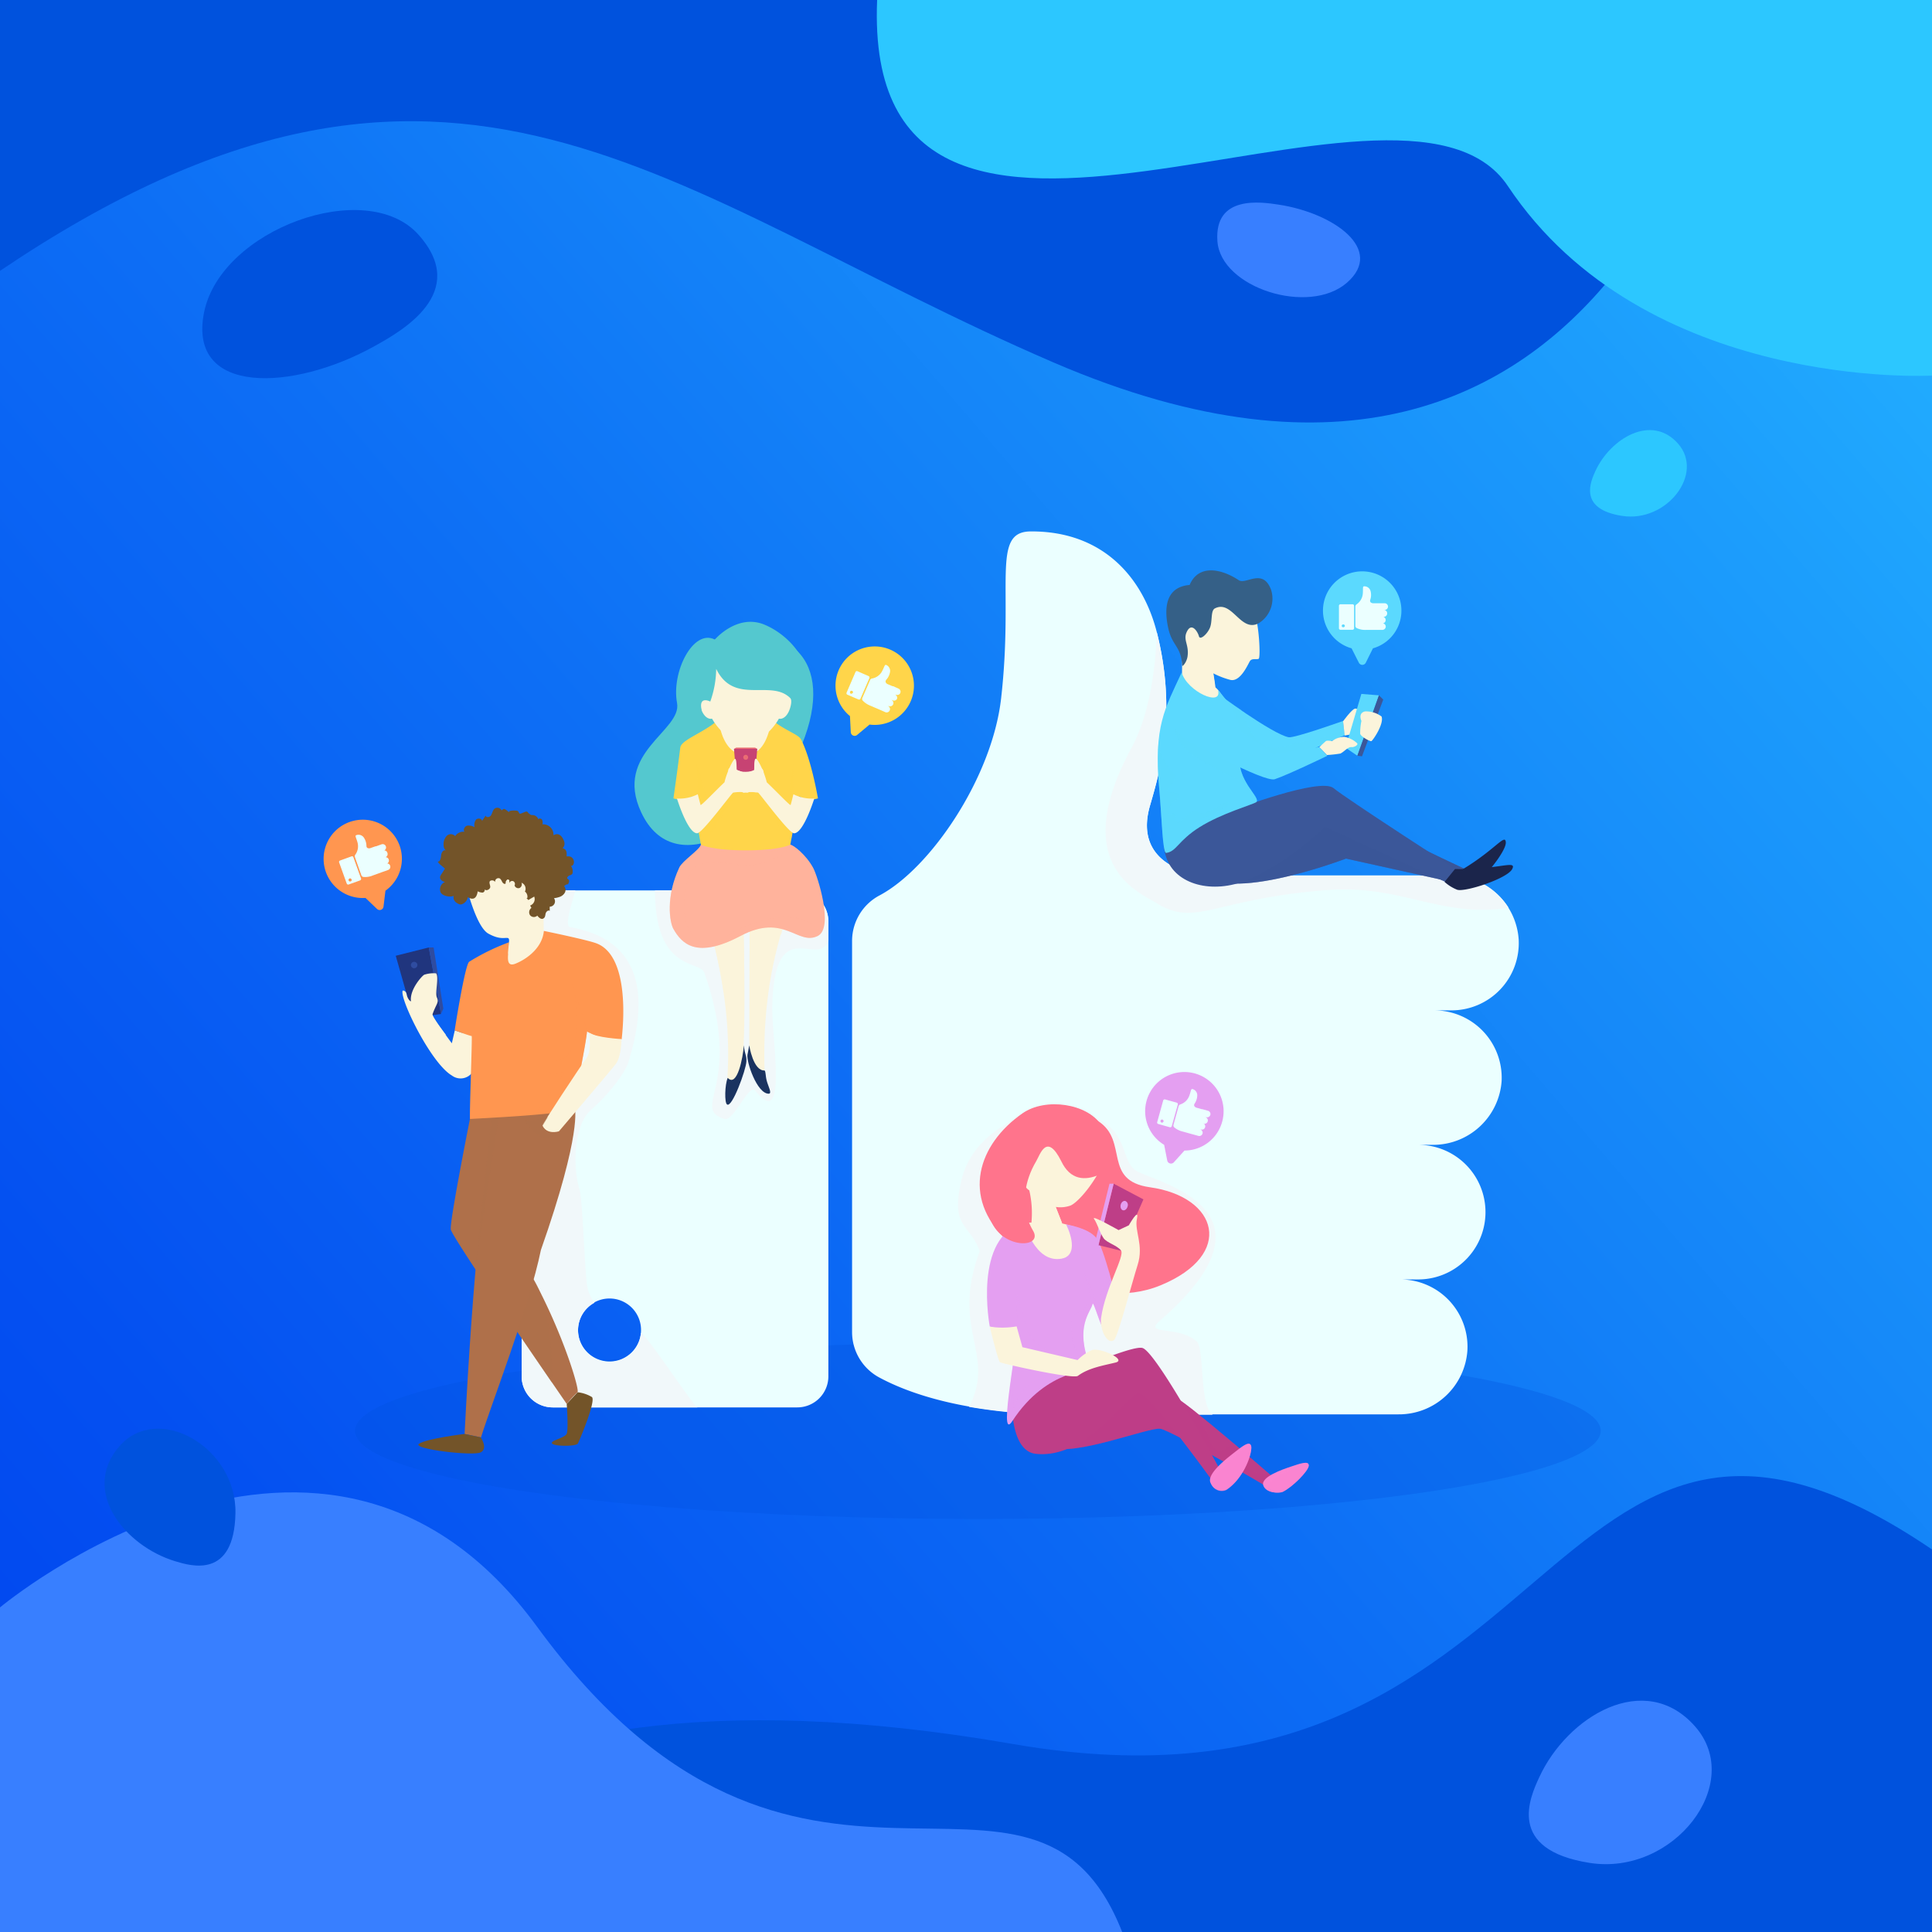 <svg xmlns="http://www.w3.org/2000/svg" xmlns:xlink="http://www.w3.org/1999/xlink" viewBox="0 0 300 300"><defs><style>.cls-1{isolation:isolate;}.cls-2{fill:url(#linear-gradient);}.cls-3,.cls-6{fill:#0052dd;}.cls-4{fill:#2cc7ff;}.cls-5{fill:#387fff;}.cls-25,.cls-29,.cls-6{opacity:0.3;}.cls-10,.cls-14,.cls-17,.cls-19,.cls-21,.cls-23,.cls-25,.cls-27,.cls-29,.cls-34,.cls-36,.cls-39,.cls-6{mix-blend-mode:multiply;}.cls-7{fill:#ebffff;}.cls-8{fill:#f1f8fa;}.cls-10,.cls-9{fill:#af704a;}.cls-10,.cls-17,.cls-21,.cls-23,.cls-36{opacity:0.5;}.cls-11{fill:#20357e;}.cls-12{fill:#2f4ca0;}.cls-13,.cls-14{fill:#fbf4db;}.cls-15,.cls-17{fill:#ff9650;}.cls-16{fill:#735429;}.cls-18,.cls-19{fill:#be3e87;}.cls-19,.cls-34,.cls-39{opacity:0.4;}.cls-20,.cls-21{fill:#ff748c;}.cls-22,.cls-23{fill:#fb85d1;}.cls-24,.cls-25{fill:#e49ff1;}.cls-26,.cls-27{fill:#54c8cf;}.cls-28,.cls-29{fill:#ffb39c;}.cls-30,.cls-34{fill:#ffd54a;}.cls-31{fill:#c74373;}.cls-32{fill:#ea6d73;}.cls-33{fill:#1a3360;}.cls-35,.cls-36{fill:#3b5799;}.cls-37{fill:#1b254b;}.cls-38,.cls-39{fill:#5bd9fe;}.cls-40{fill:#356087;}</style><linearGradient id="linear-gradient" x1="-7.8" y1="285.93" x2="290.99" y2="28.55" gradientUnits="userSpaceOnUse"><stop offset="0" stop-color="#0045ef"/><stop offset="0.17" stop-color="#0450f1"/><stop offset="0.47" stop-color="#0d6ef5"/><stop offset="0.87" stop-color="#1c9dfc"/><stop offset="1" stop-color="#22afff"/></linearGradient></defs><g class="cls-1"><g id="OBJECTS"><rect class="cls-2" width="300" height="300"/><path class="cls-3" d="M0,42.06V0H269.75S253.69,95.1,163.63,56.3C103.23,30.28,70.2-5.34,0,42.06Z"/><path class="cls-4" d="M136.2,0H300V58.32s-44.58,2.49-65.86-29.43C217.54,4,133.8,57.15,136.2,0Z"/><path class="cls-3" d="M300,240.6V300H45.6s15.15-46,111.76-29.18C243.76,285.82,238.8,199,300,240.6Z"/><path class="cls-5" d="M174.25,300H0V249.6s50.41-42.13,83.4,3C124,308.12,160.34,264.6,174.25,300Z"/><path class="cls-5" d="M198.58,31.78c-2.75-.42-10.06-1.54-9.54,5.68s14.18,11.6,20.11,6.44S207.09,33.08,198.58,31.78Z"/><path class="cls-3" d="M58.15,53.75c4.07-2.26,14.92-8.28,6.82-17.32s-30.73-.81-33.29,12.12S45.54,60.77,58.15,53.75Z"/><path class="cls-4" d="M247.75,73.11c-.74,1.62-2.75,5.94,4.15,7s12.79-6.54,8.67-11.22S250.07,68.09,247.75,73.11Z"/><path class="cls-5" d="M239,276c-1.41,3.06-5.19,11.22,7.84,13.27s24.16-12.34,16.37-21.19S243.36,266.5,239,276Z"/><path class="cls-3" d="M27.18,242.42c2.5.76,9.18,2.8,9.38-7.45S24.48,217.69,18.5,224.62,19.4,240.06,27.18,242.42Z"/><ellipse class="cls-6" cx="151.84" cy="222.18" rx="96.72" ry="13.69"/><path class="cls-7" d="M222.43,177.77h-2.07a10.45,10.45,0,0,1-.29,20.9h-2.65a10.45,10.45,0,0,1,10.44,11,10.65,10.65,0,0,1-10.74,9.95H165.58c-15.47,0-24.46-3.24-29.11-5.76a8,8,0,0,1-4.16-7V146.1a8,8,0,0,1,4.3-7.08c7.88-4.21,17.43-18.23,18.84-30.56,2-17.5-1.59-25.89,4.56-25.94,11.22-.08,17.49,7.13,19.65,15.77,3.12,12.47.43,21.59-1.08,26.77-2.91,10,8.21,10.88,8.21,10.88h38.29a10.65,10.65,0,0,1,10.74,9.95,10.45,10.45,0,0,1-10.45,11h-2.65a10.47,10.47,0,0,1,10.45,11A10.66,10.66,0,0,1,222.43,177.77Zm-93.8-34.68v70.62a4.83,4.83,0,0,1-4.83,4.83h-38A4.83,4.83,0,0,1,81,213.71V143.09a4.83,4.83,0,0,1,4.83-4.83h38A4.83,4.83,0,0,1,128.63,143.09ZM99.54,206.52a4.89,4.89,0,1,0-4.89,4.89A4.89,4.89,0,0,0,99.54,206.52Z"/><path class="cls-8" d="M179.66,98.29c-.12-.47.05,10.43-3.94,17.8-9.88,18.21,1.07,22.43,4.05,24.25,6,3.63,8.91-.81,26.33-2.13,11.57-.88,17.56,4.38,28.15,2.74a10.86,10.86,0,0,0-9.17-5H186.79s-11.12-.92-8.21-10.88C180.09,119.88,182.78,110.76,179.66,98.29Z"/><path class="cls-8" d="M185.82,208.3c-2.71-2.49-8.36-.93-5.73-3.21,20.51-17.81-1.54-21.57-3.89-23.45-2.8-2.25-.15-8.86-13.1-9.35-2.22-.08-11.85,2.65-13.81,11-1.75,7.45,1.32,6.71,2.84,11-4.59,12.31,2.62,15.86-1.66,24.17a86.33,86.33,0,0,0,15.11,1.22h22.73C186.2,218.23,187.06,209.44,185.82,208.3Z"/><path class="cls-8" d="M109.37,151.06c6.18,17.62-2.28,20.88,3.11,22.7,1.4.47,3.85-5.59,4.77-4.43,5.17,6.52,2.53-8.22,2.67-13.28.41-14.6,7.33-5.42,8.71-10.12v-2.84a4.83,4.83,0,0,0-4.83-4.83H101.71C101.71,151,108.66,149.05,109.37,151.06Z"/><path class="cls-8" d="M99.52,207a4.89,4.89,0,1,1-7.2-4.71A5.86,5.86,0,0,1,91.24,200c-.45-1.93-.74-13.67-1.27-15.39-1.07-3.45-.88-9.91,1.77-12.23,2.89-2.53,5.35-5.88,5.83-7.43,4.66-15-1.78-19.68-9.07-21-1-.17.68-4.84.84-5.71H85.82A4.83,4.83,0,0,0,81,143.09v70.62a4.83,4.83,0,0,0,4.83,4.83h22.45C107.2,217.65,100.15,206.89,99.52,207Z"/><path class="cls-9" d="M73.12,173S69.8,189.61,70,190.91,88,218,88,218a20.25,20.25,0,0,1,1.67-1.81c.49-.4-3.72-13.85-10.39-23.35,0,0,1.72-18.68,1.58-19.95S73.12,173,73.12,173Z"/><path class="cls-9" d="M89.25,172s1.21,3.71-5.26,22.1c-1.8,8.82-7.68,23.85-9.3,29.1l-2.55-.53c2.7-52.19,6.38-52.16,5.8-49.78C78.43,170.87,89.25,172,89.25,172Z"/><path class="cls-10" d="M77.53,173S74,194.9,73.82,197.43c0,0,2.33-23.27,2.66-24.45Z"/><polygon class="cls-11" points="61.45 148.41 64.19 158.05 68.48 157.45 66.58 147.12 61.45 148.41"/><polygon class="cls-12" points="67.33 147.12 68.84 156.61 68.48 157.45 66.58 147.12 67.33 147.12"/><path class="cls-12" d="M64.81,149.85a.5.5,0,0,1-.5.5.5.5,0,0,1-.5-.5.51.51,0,0,1,.5-.5A.5.5,0,0,1,64.81,149.85Z"/><path class="cls-13" d="M62.53,153.82s.5-.08.62.62.68,1.19.66,1c-.21-1.83,1.8-4,2.08-4.09a4.72,4.72,0,0,1,1.82-.21c.49.61-.21,3,.14,3.77s-.14,1-.69,2.59c-.12.34,3,4.5,3,4.5l.46-2,3.64,1.22-.73,5a2.25,2.25,0,0,1-3.37.78C66.89,165.08,62,155,62.53,153.82Z"/><path class="cls-14" d="M67.16,157.53c-.34.07-.58.81-1.91.83-.36,0,3.35,2.35,4,2.35C67.29,158.17,67,157.56,67.16,157.53Z"/><path class="cls-14" d="M70.11,162a8.21,8.21,0,0,1,2.37,1.87,10.31,10.31,0,0,1,1,2.32l.73-5.13-2.44-.74a9,9,0,0,1,.39,2.16A5.67,5.67,0,0,0,70.11,162Z"/><path class="cls-13" d="M72.34,137.34s1.54,6.55,3.49,7.63,2.69.51,3.12.72c.17.09.14.74-.08,1.77a34.82,34.82,0,0,0-.52,3.5s5.81-1.91,6-3.1,0-7.37,0-7.37,1.52-3.47.87-4.88S81,131.27,81,131.27C79.29,131.41,73.08,131.16,72.34,137.34Z"/><path class="cls-15" d="M79.06,146.31c0,1.52-.83,4.06,1,3.32s4.17-2.51,4.39-5.08c0,0,6.71,1.38,8.16,1.93,4.37,1.64,4.52,9.63,3.92,14.91,0,0-3.3.18-5.38-1.23-.24,2.76-2.16,10.78-1.92,11.83S73.16,173.7,73,173.76s.37-12.93.24-12.89-2.64-.88-2.64-.88,1.56-10,2.24-10.64A33.63,33.63,0,0,1,79.06,146.31Z"/><path class="cls-16" d="M72.14,222.66s-5.91.72-7.08,1.53,8.42,1.94,9.59,1.33,0-2.33,0-2.33Z"/><path class="cls-16" d="M88,218s.29,3.92,0,4.62-2.64,1.06-2.27,1.53,3.75.46,4,0,2.86-6.67,2.18-7.22a5.44,5.44,0,0,0-2.22-.74Z"/><path class="cls-14" d="M79,145.69a4.45,4.45,0,0,0,3.64-3.44c0,3.12-1.38,5.46-3.72,5.87C78.82,147.41,79.24,145.86,79,145.69Z"/><path class="cls-17" d="M88.91,152.82s2.84,11-2.76,12c-3.06.52-.81,2.68,1.06,1.69s-4.4,5.76-3.54,6.19,5.57-1,5.57-1l1.93-11.52Z"/><path class="cls-10" d="M82.86,198.67l-2.53,8.17,5.39,7.87S86.07,203.67,82.86,198.67Z"/><path class="cls-13" d="M91.51,160.35c1,.78,5,1,5,1s0,2.69-.9,3.87-8.82,10.45-8.82,10.45-1.86.6-2.57-.89c-.07-.15,6-9.36,6.81-10.42S91.55,161.51,91.51,160.35Z"/><path class="cls-10" d="M85.06,173.48l-.8,1.34a1.94,1.94,0,0,0,2.57.89s0,.7-2.13,1c-1.11.16-3.22-2.65-3.22-2.65A18.46,18.46,0,0,0,85.06,173.48Z"/><path class="cls-16" d="M74.18,138.4a1.63,1.63,0,0,0,.73.2c.25,0,.47-.36.3-.55.19.31.7.17.87-.16s-.22-.75,0-1.08a.58.58,0,0,1,.81.14.51.51,0,0,1,.74-.53,1.32,1.32,0,0,1,.33.49c.1.17.25.35.44.34s.07-.24.16-.41c.2-.34.32-.34.53-.16l0,.44a.46.46,0,0,1,.61-.29.48.48,0,0,1,.2.66.61.61,0,0,0,.77.4.64.64,0,0,0,.31-.82,1,1,0,0,1,.53,1.37,1,1,0,0,1,.37,1c-.25,0,0,.08.15.32l.92-.54a1.06,1.06,0,0,1-.63,1.39l.2.37a.83.83,0,0,0-.21,1.14.77.77,0,0,0,1.12.06c.23.3.6.63.93.45s.29-.5.37-.79.41-.58.63-.39l0-.66a.83.83,0,0,0,.66-1.32,3.87,3.87,0,0,0,.88-.2,1.48,1.48,0,0,0,.82-.68.91.91,0,0,0-.13-1c.28-.18.28-.27.61-.28.5-.93-.3-.71-.1-1.08s.64-.28.78-.58,0-1-.24-1.18c.47,0,.61-.68.35-1.09-.41-.65-1.06-.28-1-.45,0-.48.09-1-.63-1.23.36-.39.41-.81.06-1.46s-.84-.9-1.48-.55A1.6,1.6,0,0,0,84.23,128a1.07,1.07,0,0,0-.06-.71c-.12-.21-.46-.27-.57-.06a1,1,0,0,0-1-.67c-.43,0-.51-.55-.62-.12.15-.12,0-.39-.2-.42s-.77.31-1,.33-.2-.41-.5-.46-1.32-.08-1.25.23c-.81-.7-.78-.54-1.15-.28a.72.72,0,0,0-1.1-.26c-.27.24-.32.65-.52,1s-.76.42-.85.06l-.56.84c0-.4-.66-.49-.94-.2a1.4,1.4,0,0,0-.22,1.17,1.79,1.79,0,0,0-1.16-.24c-.38.11-.67.64-.4.95a1.51,1.51,0,0,0-1.45.67.91.91,0,0,0-1.3-.05,1.85,1.85,0,0,0-.5,1.38,1.19,1.19,0,0,0,.35.92c-.34-.23-.69.3-.73.71s-.12,1-.52,1c.1.32.89.85,1.11,1.1l-.57.88a1.15,1.15,0,0,0-.18.37c-.08.42.37.77.78.8a1.25,1.25,0,0,0-.73,1.55c.2.61,1.46.89,2.06.62-.21.89.72,1.24.9,1.31.45.16,1.22-.45,1.29-1.11C73.39,139.77,74,139.62,74.18,138.4Z"/><path class="cls-18" d="M161.39,216.47s-2,6.72,1.71,8.24,15.28-3.13,17.08-2.86,17.38,9.48,17.38,9.48v-2.06s-13.51-11.8-15.46-12.55-10.81-4.44-13.16-3.47S161.39,216.47,161.39,216.47Z"/><path class="cls-19" d="M196.88,228.67c-1.56.58-3-.46-4.09-1.62a1.21,1.21,0,0,1,.13-1.78L191.38,224a7.39,7.39,0,0,1-1.29,1.08,1.23,1.23,0,0,1-1.67-.44l0-.1A1.23,1.23,0,0,1,188,224c-.53-1.48-1.29-2.87-1.87-4.33a27.65,27.65,0,0,0-4.05-2.93c-1.81-.69-10.81-4.44-13.16-3.47s-7.55,3.22-7.55,3.22-2,6.72,1.71,8.24,15.28-3.13,17.08-2.86,17.38,9.48,17.38,9.48v-2.06Z"/><path class="cls-20" d="M170.57,174.12c4.71,3.09.58,9.2,8,10.24,10.56,1.49,13.22,10.45,1.65,15.22-11,4.53-22.84-4.39-24.22-10.46S158.65,166.28,170.57,174.12Z"/><path class="cls-21" d="M179.84,197c6.09-9.48-14.79-5.28-12.74-21.34A11.11,11.11,0,0,0,156,189.12C157.39,195.19,177.27,201,179.84,197Z"/><path class="cls-13" d="M170.77,181.74c-1.62,3-3.7,5.16-4.58,5.47a4.66,4.66,0,0,1-2.26.2l1,2.56s4.32,1.05,4.46,1.74-7.32,6.71-8.49,7-1.73-6-2.15-8.86l1.41,0a15.51,15.51,0,0,0-.33-5c-3.46-2.39,2.27-10.37,3.86-11.06S173.62,176.48,170.77,181.74Z"/><path class="cls-20" d="M160.91,180.29c-3.92,6.64,0,11.42-.84,14.76-1.32-.52-.44.68-3.73-2.43-7.15-6.77-4.43-14.94,2.41-19.73,3.62-2.54,10.09-1.49,12.18,1.73,1.57,2.43.73,6.11-.15,7.76-2.32,1-4.59.88-6-2.09C162.53,175.8,161.52,179.26,160.91,180.29Z"/><path class="cls-22" d="M200.5,227.72c-1.38.45-4.72,1.62-4.35,2.89s2.46,1.29,3,1.06c1.52-.71,4.06-3.27,4.08-4.1S201.78,227.3,200.5,227.72Z"/><path class="cls-23" d="M199.12,231.67c1.52-.71,4.06-3.27,4.08-4.1a.37.37,0,0,0-.31-.41,16.73,16.73,0,0,0-1.81.73c-1.36.6-4.65,2.11-4.2,3.53a.08.08,0,0,0,0,0A3.16,3.16,0,0,0,199.12,231.67Z"/><path class="cls-14" d="M163.93,187.41s-2.33-.81-2.67-1.56l3.68,4.12Z"/><path class="cls-18" d="M157.15,217.59s-.31,7.72,3.69,8.16c8.16.88,14.36-9.63,16.15-9.36s12.26,14.94,12.26,14.94l.66-2.25s-10.28-19.17-12.52-19.77c-1.78-.48-13.25,4.68-15.6,5.64A26.55,26.55,0,0,0,157.15,217.59Z"/><path class="cls-22" d="M191.58,225.61c-1.27,1-4.33,3.37-3.58,4.7a1.83,1.83,0,0,0,2.45,1c2.78-1.81,4.05-5.81,3.83-6.77S192.76,224.71,191.58,225.61Z"/><path class="cls-23" d="M194.28,224.55c0-.05,0-.09-.05-.13A8.12,8.12,0,0,0,192,226c-1.25,1-4.2,3.5-3.63,4.88a1.69,1.69,0,0,0,2.07.49C193.23,229.51,194.5,225.51,194.28,224.55Z"/><path class="cls-24" d="M159.06,189.86s1.58,6.31,5.76,5.59c2.34-.4,1.74-3.22.73-5.32,0,0,3.42.51,4.66,2.07s3.21,9.88,3.21,9.88-.78,4.19-1.9,4.46c-.43.11-1.74-4.65-1.86-4.06-.24,1.22-2.84,3.44-.4,9.62.42,1.06-6.57.12-12.07,8.57-2.43,3.73,1.29-13.92.62-14.3-.71.6-4.12-.39-4.12-.39S151,191.92,159.06,189.86Z"/><path class="cls-25" d="M164.17,211.7a1.36,1.36,0,0,1-.26-1.33c-1.89-1.19-3.92-2-4.58-4.35-.43-1.55-.85-3.1-1.27-4.64l-.07-.11c-.08-.13-.14-.25-.2-.36.05.61.08,1.23.09,1.85,0,1.06.21,2.68-.25,3.68v0a.85.85,0,0,0,.19-.1c.35.2-.5,5.11-1,9.22a1.15,1.15,0,0,1,.25.48,7.09,7.09,0,0,1,.28,2.29c0,.08,0,.44-.06.86.24-.61.41-1.26.56-1.6a6.24,6.24,0,0,1,1.68-2.35,6.36,6.36,0,0,1,5-1.23,19.06,19.06,0,0,1,2.08-.83A5.16,5.16,0,0,1,164.17,211.7Z"/><path class="cls-25" d="M170.82,201.86c-.2,1-.75.09-1.1-1-.43-1.25-1-2.22-1.49-3.44.34,1.13,1.41,4,.88,4.83-.89,1.35-2.24,2.17-3,1.71.2.26.23,1,.41,4.29,0,.48,2,3.87,1.72,4.41.71-.2,1.09-.34,1-.61-2.44-6.18.16-8.4.4-9.62.12-.59,1.43,4.17,1.86,4.06,1.12-.27,1.9-4.46,1.9-4.46s-.72-2.77-1.22-4.61A16.62,16.62,0,0,0,170.82,201.86Z"/><polygon class="cls-18" points="172.93 183.8 177.55 186.24 174.06 194.21 170.57 193.35 172.93 183.8"/><polygon class="cls-24" points="172.93 183.8 172.28 183.81 170.1 192.63 170.57 193.35 172.93 183.8"/><path class="cls-24" d="M175.09,187.34c-.1.4-.42.66-.71.59s-.45-.46-.36-.85.42-.67.72-.59A.66.66,0,0,1,175.09,187.34Z"/><path class="cls-13" d="M175.28,190.27s1.67-2.92,1.26-1,1.1,4.05.11,7.15c-.9,2.83-3.08,11.23-3.67,11.67-1.06.8-2.25-1.7-2-3.47.67-4.68,3.75-9.63,3.08-10.46s-2.18-1.16-2.7-1.9-1-2.31-1.48-3,3.81,1.75,3.81,1.75Z"/><path class="cls-13" d="M153.69,206s1.28,5.32,1.59,5.53,11.35,2.68,12.1,2.11c1.67-1.26,4.11-1.63,5.86-2.07s-2.33-2.32-3.66-1.94a7.24,7.24,0,0,0-2.25,1.56l-8.57-2-.9-3.23A12.83,12.83,0,0,1,153.69,206Z"/><path class="cls-20" d="M160.42,180.29a10.82,10.82,0,0,0,0,10.83c1.52,2.61-4.3,2.9-6.35-1.15C149.27,180.47,158.48,181.06,160.42,180.29Z"/><path class="cls-26" d="M111,99.31c12.2-3.3,19.16,3.92,13,17.52-5.28,11.62-19.28,20.32-24.43,9.32-4.36-9.32,6.37-12.65,5.56-17C104.23,104.31,107.66,97.6,111,99.31Z"/><path class="cls-27" d="M112.4,102.19c12.19-3.3,12.47,5.36,11.74,9-1.94,13.15-14.56,24.92-20.8,14.49-4.9-8.2,2.76-13.06,5.63-15.32C110.75,109,112.09,109.73,112.4,102.19Z"/><path class="cls-13" d="M115.3,138.94s.56,16,.16,23.38c.37,5.42-2.61,6.58-2.51,5.05.88-14-3.47-24.73-3.58-27.07S115.3,138.94,115.3,138.94Z"/><path class="cls-13" d="M116.41,138.93s-.07,19.74-.07,23.39c0,0,.38,5,2.38,3.9-.45-14.21,3-21.64,3.12-23.86S116.41,138.93,116.41,138.93Z"/><path class="cls-14" d="M115.55,149c-.09-5.44-.25-10.09-.25-10.09s-6-1-5.93,1.36c.07,1.52,1.93,6.61,3,13.82C113.31,153.57,115.15,150.24,115.55,149Z"/><path class="cls-14" d="M116.41,138.93s0,4.79,0,10.08c2-3.88,4.8-3.86,4.86-3.89a16.07,16.07,0,0,0,.61-2.76C121.94,140.14,116.41,138.93,116.41,138.93Z"/><rect class="cls-13" x="111.18" y="109.79" width="9.19" height="8.2"/><rect class="cls-14" x="111.18" y="109.79" width="9.19" height="8.2"/><path class="cls-28" d="M122.71,131.16c-4.82-.22-13.64-.83-13.87,0s-2.85,2.48-3.35,3.54c-2.16,4.58-1.5,8.52-.93,9.53,1.31,2.32,3.6,4.72,10.43,1.1s8.86,1.57,12,0c2.55-1.27-.08-9.42-.72-10.57C125.15,132.69,123.17,131.18,122.71,131.16Z"/><path class="cls-29" d="M122.71,131.16c-4.82-.22-13.64-.83-13.87,0s-2.85,2.48-3.35,3.54c-2.16,4.58-1.5,8.52-.93,9.53,1.31,2.32,3.6,4.72,10.43,1.1s8.86,1.57,12,0c1.53-.76-3.92-6.45-14.88.48-5,3.15-7.29-4.59-5-9.94,1.48-3.44,7-1.25,9.21-1.49C121.6,133.81,123,131.17,122.71,131.16Z"/><path class="cls-30" d="M124.38,114.81c-.41-.79-2.47-1.36-4.59-3.07-.82,5.46-3.33,5.47-4,5.47s-3.41,0-4.23-5.47c-2.16,2-5.78,3.11-5.93,4.35-.42,3.49-1.06,7.88-1.06,7.88a3.63,3.63,0,0,0,2.9-.3l1.38,7.49s1.58.88,6.94.88,6.93-.88,6.93-.88l1.39-7.49a3.61,3.61,0,0,0,2.9.3S126,117.94,124.38,114.81Z"/><path class="cls-13" d="M122.05,107.86c1-8-6.29-8-6.29-8s-7.29,0-6.3,8c0,0-1.07.07-.76,1.6.35,1.72,1.26,2.29,1.86,2.13,0,0,1.93,3.66,5.2,3.66s5.19-3.66,5.19-3.66c.6.16,1.51-.41,1.86-2.13C123.12,107.93,122.05,107.86,122.05,107.86Z"/><path class="cls-26" d="M111.21,103.86a15.6,15.6,0,0,1-.92,5.08s-1.9-1-1.32,1.41a16.11,16.11,0,0,1-1.45-2c-1.65-2.69-1.11-3.64-.34-5.45A6.42,6.42,0,0,1,111,99.31s3.46-4.06,7.69-2.32,9.43,7.32,5.44,14.19C122.12,103.35,114.55,110.71,111.21,103.86Z"/><polygon class="cls-31" points="117.13 121.65 114.43 121.65 113.97 116.28 117.59 116.28 117.13 121.65"/><polygon class="cls-32" points="117.25 116.09 114.31 116.09 113.97 116.28 117.59 116.28 117.25 116.09"/><path class="cls-32" d="M116.17,117.61a.38.38,0,0,1-.38.37.37.37,0,0,1-.37-.37.38.38,0,0,1,.37-.4A.39.39,0,0,1,116.17,117.61Z"/><path class="cls-14" d="M117.59,122.37c.82-.72,1.25-2.5.82-2.89-.27-.24-.94-.65-1-1.29a.75.75,0,0,1,.06-.31q-.09-.09-.15-.06c-.28.16-.15,1.62-.24,1.83s-1.28.2-1.71.2-1.86-.81-2.19-.5.43,2.09.43,2.09,1.47,1.72,1.9,1.61a7.61,7.61,0,0,1,1.93,0C117.49,122.79,117.43,122.52,117.59,122.37Z"/><path class="cls-33" d="M113,167.37c1.46,1.56,2.37-3.14,2.51-5.05.14,1.56.44,1.46.39,2.51-.06,1.29-2.22,7.24-3,6.67C112.48,171.27,112.54,168.43,113,167.37Z"/><path class="cls-33" d="M116.34,162.32s.61,4,2.38,3.9c.21.21.12.77.34,1.61s.88,2,.3,2c-1.82,0-3.49-5-3.29-6.06S116.34,162.32,116.34,162.32Z"/><path class="cls-34" d="M122.89,130.17c1.16-5.72.31-6.87.31-6.87a36.45,36.45,0,0,1,0-4.63,32.07,32.07,0,0,0-.55,4.39c.13.51-.28,3.77-.62,4s-3.18-2.65-3.18-2.65S120.79,128.9,122.89,130.17Z"/><path class="cls-34" d="M108.35,123.3s0-3.37-.21-4.53c-.13-.87,1.42,4.26,1.51,4.82s.62.88,1.72,0a9,9,0,0,1,5.21-1.32,3.32,3.32,0,0,1,1.58.79c.37.27-1.55.81-3.35.89-1.13.06-2.17,1.75-2.83,2.88s-2.85,4.65-3.14,4.33a23.71,23.71,0,0,1-.49-3.28A41.75,41.75,0,0,1,108.35,123.3Z"/><path class="cls-13" d="M126.44,124s-1.66,5.4-3.14,5.39c-.81,0-5.3-6.15-5.58-6.31a6.25,6.25,0,0,0-2.16,0c-.43.11-1.9-1.61-1.9-1.61s-.76-1.78-.43-2.09,1.76.5,2.19.5,1.61,0,1.71-.2,0-1.67.24-1.83,1.31,2,1.69,3.62c1.48,1.4,3.66,3.71,3.71,3.52.12-.4.43-1.66.43-1.66A6.47,6.47,0,0,0,126.44,124Z"/><path class="cls-13" d="M105.12,124s1.65,5.4,3.13,5.39c.81,0,5.3-6.15,5.59-6.31a6.25,6.25,0,0,1,2.16,0c.42.11,1.9-1.61,1.9-1.61s.76-1.78.43-2.09-1.77.5-2.19.5-1.62,0-1.71-.2,0-1.67-.25-1.83-1.31,2-1.68,3.62c-1.48,1.4-3.66,3.71-3.72,3.52-.11-.4-.43-1.66-.43-1.66A6.42,6.42,0,0,1,105.12,124Z"/><path class="cls-35" d="M195.84,126.83s13.24-1.87,15.24-.21,17.86,9,17.86,9-.64,1.68-1.68,1.74L209,133.32s-20.64,7.89-22.8,1.19C183.46,126,195.84,126.83,195.84,126.83Z"/><path class="cls-36" d="M195.84,126.83s13.24-1.87,15.24-.21,17.86,9,17.86,9-.64,1.68-1.68,1.74L209,133.32s-20.64,7.89-22.8,1.19C183.46,126,195.84,126.83,195.84,126.83Z"/><path class="cls-37" d="M227.09,135l-.27,2.28a5.87,5.87,0,0,0,2,0c1.07-.21,5.07-5,5-6.47S232.2,131.93,227.09,135Z"/><path class="cls-35" d="M191.63,125.74s13.36-5.08,15.44-3.36,19.72,13.1,19.72,13.1-.73,1.66-1.85,1.69l-19.17-8.76S200,134,193.71,136.63c-5.43,2.27-11.2.74-12.61-3.48C178.26,124.58,191.63,125.74,191.63,125.74Z"/><path class="cls-38" d="M188.92,107.59s8.62,6.39,11.18,6.89c.87.17,8.45-2.53,8.45-2.53l.25,2.21-9.66,4.21s-7.94-3.08-10.25-4.21C188.57,114,188.54,108.69,188.92,107.59Z"/><path class="cls-39" d="M203.25,115c-3.16.52-5.13,1.65-6.74.88-1.11-.52-2.19-1.43-3.83-5.66-2.09-1.43-3.76-2.66-3.76-2.66-.38,1.1-.35,6.41,0,6.57,2.31,1.13,10.25,4.21,10.25,4.21l9.66-4.21-.09-.81A20.56,20.56,0,0,1,203.25,115Z"/><path class="cls-13" d="M194.77,95.15c.74,1.72,1,7,.67,7.15s-1.05-.12-1.35.35S192.6,106,191,105.56a12.93,12.93,0,0,1-2.59-1s.14.79.33,2.18c1.7,1.44,2.24,4.79,2.24,4.79l-6.21,2.63-1.29-8.07a50.92,50.92,0,0,0,0-5.48c-.39-2.76.44-7.13,3.09-8.83C189.5,89.88,193.32,91.78,194.77,95.15Z"/><path class="cls-40" d="M192.37,90.1c1.1.72,3.73-1.95,5,1.48a4.49,4.49,0,0,1-1.93,5.2c-2.82,1.48-4.08-3.68-6.79-2.31-.69.35-.36,2-.77,3s-1.54,2-1.71,1.33-1.17-2.34-1.93-.59c-.52,1.22.42,1.94.16,3.72-.13.92-.82,1.67-.83,1.42-.17-3-1.5-3-2.13-5.66-.75-3.27-.45-6.54,3.29-6.86C186,87.78,189.32,88.1,192.37,90.1Z"/><path class="cls-38" d="M189.13,107.16c3.77,4.16,4,7.2,3.47,10-.82,3.93,3.38,6.76,2.45,7.41-.54.37-5.38,1.73-8.78,3.87s-3.56,3.78-5.19,4c-.56.07-.69-5.75-1.07-9.93-.9-9.78.9-12.51,3.48-18.09C184.37,107.43,189.86,109.83,189.13,107.16Z"/><path class="cls-39" d="M182.41,113a5.66,5.66,0,0,0,2.63,4.12,62.91,62.91,0,0,0,6.21,3.49,24.69,24.69,0,0,1,2.47,1.25,7.31,7.31,0,0,1-1.21-3.26,1.14,1.14,0,0,1-.25-.06,55.69,55.69,0,0,1-5.38-2.48c-1.47-.71-3.21-1.23-4.21-2.61A3.3,3.3,0,0,1,182.41,113Z"/><path class="cls-39" d="M187.37,126.8c1.5-.47,3.18-1.48,3.33-2.2.11-.48-3.69,2-4.11,1.7-1.68-1-2,.38-3.59,1.43-.53.35-.42-1.83-.91-1.36-.9.86-.84-1.25.32-2.06,2.17-1.51-1.23-1.15-1.28-1.46a10.61,10.61,0,0,0,1.51-2.38,9.11,9.11,0,0,1-2.78-4.82,40.24,40.24,0,0,0,.15,6.8c.38,4.18.51,10,1.07,9.93,1.39-.17,1.72-1.4,3.9-3.08C185,129.19,184,127.93,187.37,126.8Z"/><path class="cls-13" d="M208.55,112l.25,2.21,1.34-.25c.34-.07,1-3.29,1-3.29s-.25-.74-.75-.63S208.55,112,208.55,112Z"/><polygon class="cls-38" points="214.12 107.97 211.39 107.75 208.93 116.1 210.77 117.35 214.12 107.97"/><polygon class="cls-35" points="214.12 107.97 214.79 108.63 211.49 117.44 210.77 117.35 214.12 107.97"/><path class="cls-13" d="M214.53,111.26a4,4,0,0,0-2.57-.79c-1.14.26-.56,1.47-.56,1.47a9.36,9.36,0,0,0-.19,2c.1.44,1.53,1.22,1.74,1.14S214.94,112.43,214.53,111.26Z"/><path class="cls-37" d="M225.93,134.94l-1.62,2a6.46,6.46,0,0,0,1.94,1.21c1.14.44,7.78-1.7,8.56-3.2S232.6,135.1,225.93,134.94Z"/><path class="cls-14" d="M188.38,104.56s-2-1-2.31-2.39a5.13,5.13,0,0,1-.25-1.53,7.06,7.06,0,0,0,.12,2.76c.14.57,2.67,2.69,2.67,2.69Z"/><path class="cls-38" d="M184.38,115s11.9,6.52,13.56,6c2.13-.72,8.16-3.64,8.16-3.64L204.87,116l-7.13,1.08-10.57-7.46S181.58,113.66,184.38,115Z"/><path class="cls-13" d="M204.87,116s.8-.74,1-.91.95,0,.95,0a3.2,3.2,0,0,1,1.92-.67,3.76,3.76,0,0,1,2,1c.21.29-.53.63-.81.59-.62-.08-1.13.67-1.79,1a19.6,19.6,0,0,1-2.1.23Z"/><path class="cls-38" d="M217.61,94.82a6.09,6.09,0,1,0-7.74,5.85L211,102.9a.6.6,0,0,0,1.08,0l1.11-2.23A6.07,6.07,0,0,0,217.61,94.82Z"/><path class="cls-7" d="M214.89,95.78h-.1a.52.52,0,0,1,0,1h-.13a.53.53,0,0,1,.52.54.53.53,0,0,1-.53.49h-2.55a3.06,3.06,0,0,1-1.43-.28.39.39,0,0,1-.21-.35v-3a.39.39,0,0,1,.21-.35,2.25,2.25,0,0,0,.93-1.51c.1-.86-.07-1.28.23-1.28a1,1,0,0,1,1,.78,2.33,2.33,0,0,1-.06,1.32c-.14.49.41.53.41.53H215a.53.53,0,0,1,.53.5.52.52,0,0,1-.52.54h-.13a.52.52,0,0,1,.52.54A.53.53,0,0,1,214.89,95.78Zm-4.63-1.71v3.48a.24.24,0,0,1-.24.24h-1.87a.24.24,0,0,1-.24-.24V94.07a.24.24,0,0,1,.24-.24H210A.24.24,0,0,1,210.26,94.07Zm-1.43,3.13a.24.24,0,0,0-.25-.24.24.24,0,0,0-.24.24.25.25,0,0,0,.49,0Z"/><path class="cls-24" d="M189.77,174.21a6.09,6.09,0,1,0-9,3.56l.48,2.45a.6.6,0,0,0,1,.29l1.67-1.85A6.09,6.09,0,0,0,189.77,174.21Z"/><path class="cls-7" d="M186.89,174.4l-.1,0a.52.52,0,0,1,.34.64.51.51,0,0,1-.63.35l-.13,0a.51.51,0,0,1,.35.66.53.53,0,0,1-.64.33l-.5-.14-.48-.13-1.47-.41a3.15,3.15,0,0,1-1.31-.66.4.4,0,0,1-.1-.39l.8-2.89a.42.42,0,0,1,.3-.28,2.22,2.22,0,0,0,1.3-1.2c.33-.8.27-1.25.56-1.17a1,1,0,0,1,.73,1,2.42,2.42,0,0,1-.41,1.26c-.27.43.25.62.25.62l.84.24.1,0,.88.25a.53.53,0,0,1,.38.61.53.53,0,0,1-.65.39l-.12,0a.52.52,0,1,1-.29,1Zm-4-2.89-.94,3.36a.24.24,0,0,1-.29.17l-1.81-.51a.23.23,0,0,1-.16-.29l.93-3.36a.24.24,0,0,1,.3-.16l1.8.5A.24.24,0,0,1,182.89,171.51Zm-2.22,2.63a.24.24,0,0,0-.17-.29.24.24,0,1,0,.17.29Z"/><path class="cls-30" d="M141.41,108.9a6.09,6.09,0,1,0-9.43,2.29l.13,2.49a.6.6,0,0,0,1,.43l1.91-1.6A6.1,6.1,0,0,0,141.41,108.9Z"/><path class="cls-7" d="M138.52,108.7l-.09,0a.52.52,0,0,1,.26.67.53.53,0,0,1-.68.27l-.12,0a.5.5,0,0,1,.25.7.52.52,0,0,1-.68.24l-.47-.21-.46-.2-1.4-.6a3.25,3.25,0,0,1-1.21-.83.44.44,0,0,1,0-.4l1.19-2.75a.39.39,0,0,1,.34-.24,2.2,2.2,0,0,0,1.45-1c.44-.76.44-1.21.72-1.09a1,1,0,0,1,.58,1.1,2.36,2.36,0,0,1-.58,1.19c-.32.4.16.66.16.66l.8.34.1,0,.83.37a.53.53,0,0,1,.3.66.51.51,0,0,1-.69.29l-.12,0a.51.51,0,0,1,.26.7A.54.54,0,0,1,138.52,108.7ZM135,105.29l-1.39,3.2a.23.23,0,0,1-.31.12l-1.72-.74a.24.24,0,0,1-.12-.32l1.38-3.2a.23.23,0,0,1,.31-.12l1.72.75A.24.24,0,0,1,135,105.29Zm-2.56,2.3a.24.24,0,1,0-.32.13A.25.25,0,0,0,132.4,107.59Z"/><path class="cls-15" d="M62.05,131.3a6.08,6.08,0,1,0-5.3,8.13l1.8,1.72a.6.6,0,0,0,1-.36l.3-2.48A6.09,6.09,0,0,0,62.05,131.3Z"/><path class="cls-7" d="M59.81,133.13l-.1,0a.52.52,0,0,1,.65.32.51.51,0,0,1-.31.66l-.12,0a.5.5,0,0,1,.66.34.52.52,0,0,1-.33.64l-.49.18-.47.16-1.43.52a3,3,0,0,1-1.45.22.39.39,0,0,1-.31-.26l-1-2.82a.4.4,0,0,1,.08-.4,2.25,2.25,0,0,0,.36-1.73c-.2-.85-.5-1.18-.22-1.28a1,1,0,0,1,1.18.4,2.32,2.32,0,0,1,.39,1.26c0,.51.57.37.57.37l.82-.29.09,0,.86-.31a.53.53,0,0,1,.67.29.52.52,0,0,1-.3.68l-.13,0a.51.51,0,0,1,.67.34A.53.53,0,0,1,59.81,133.13Zm-4.93,0,1.18,3.27a.25.25,0,0,1-.15.31l-1.76.63a.24.24,0,0,1-.31-.14l-1.18-3.28a.23.23,0,0,1,.15-.3l1.76-.64A.25.25,0,0,1,54.88,133.09Zm-.3,3.43a.23.23,0,0,0-.3-.15.25.25,0,0,0-.15.31.24.24,0,0,0,.31.14A.23.23,0,0,0,54.58,136.52Z"/></g></g></svg>